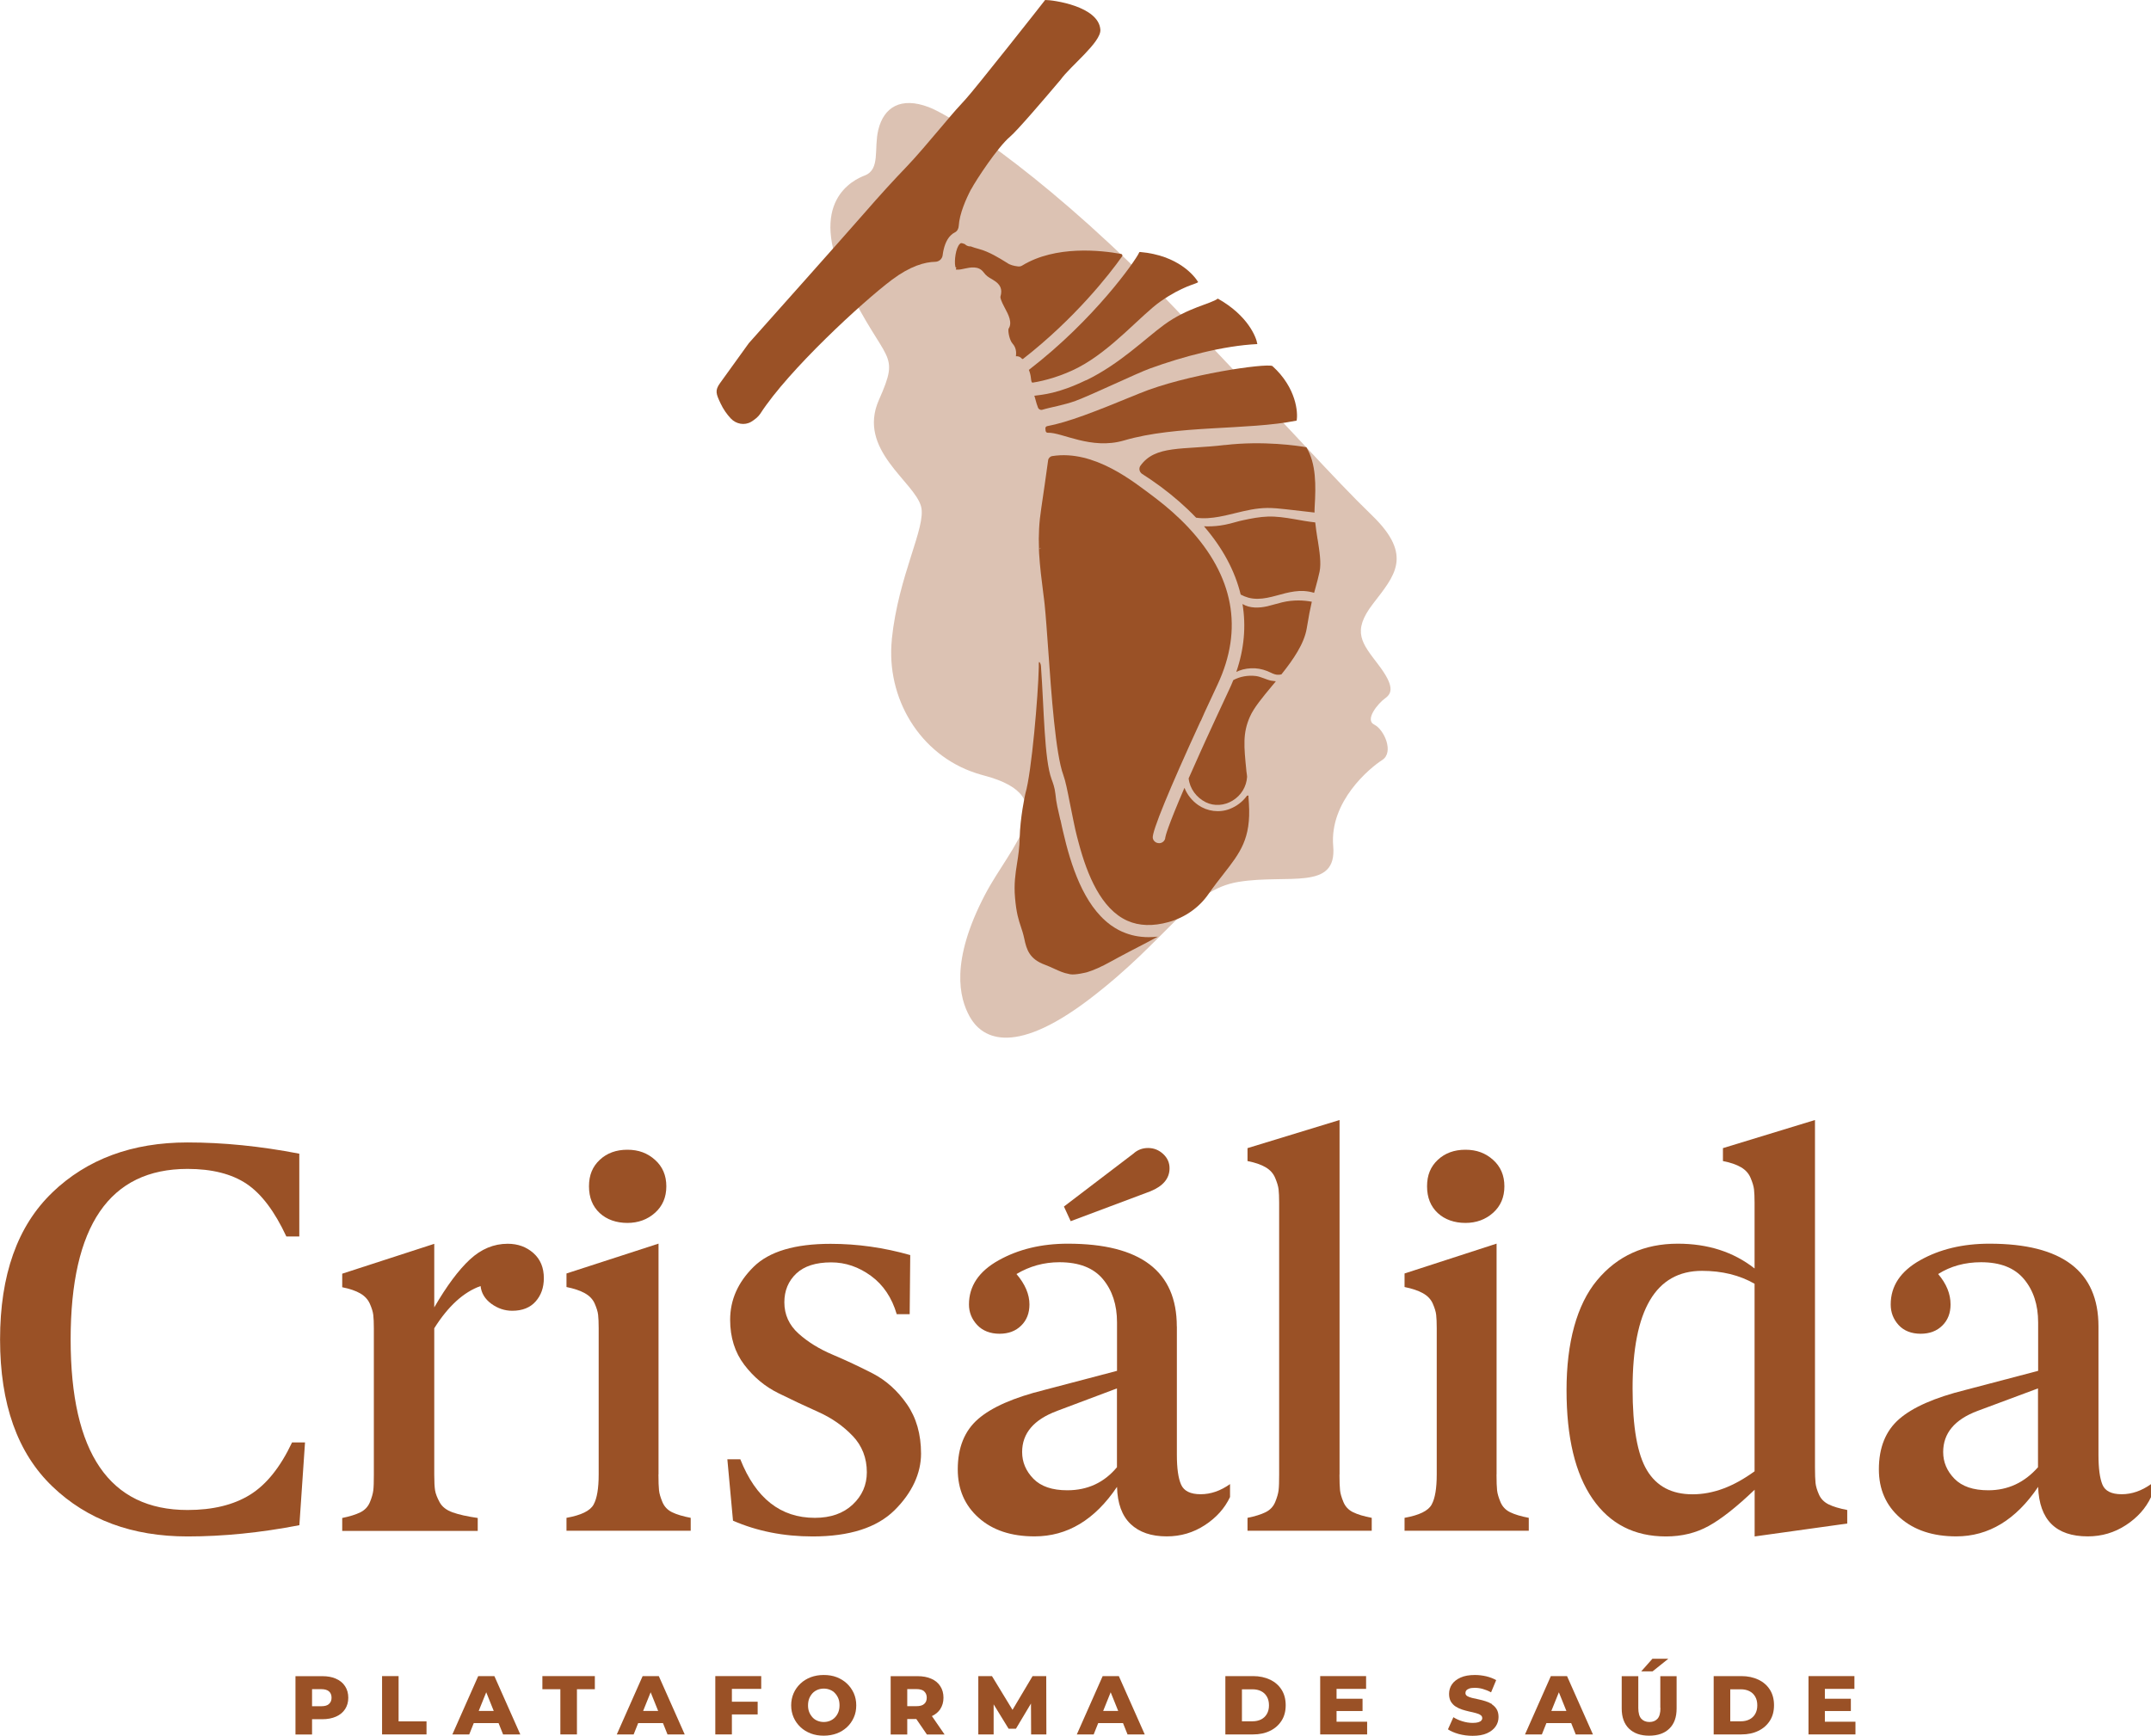 <svg width="228" height="184" viewBox="0 0 228 184" fill="none" xmlns="http://www.w3.org/2000/svg">
<g clip-path="url(#clip0_384_388)">
<path opacity="0.35" d="M94.534 67.794C93.898 74.001 97.495 80.022 103.44 81.959C103.728 82.054 104.023 82.143 104.333 82.224C112.907 84.498 107.184 89.534 104.4 94.864C100.707 101.938 101.675 105.796 102.797 107.798C103.92 109.801 107.095 112.311 115.499 105.906C123.903 99.502 126.074 94.326 131.31 93.487C136.546 92.648 141.73 94.474 141.317 89.71C140.903 84.947 145.223 81.392 146.508 80.575C147.793 79.757 146.715 77.335 145.666 76.82C144.618 76.305 146.08 74.56 146.818 74.03C147.557 73.5 147.83 72.742 146.102 70.467C144.381 68.192 143.244 66.992 145.526 64.018C147.808 61.044 149.839 58.916 145.452 54.661C141.065 50.406 137.27 45.974 124.405 32.546C111.94 19.531 101.313 12.434 98.41 11.345C95.508 10.255 93.677 11.337 93.093 13.781C92.613 15.798 93.337 17.963 91.646 18.61C90.531 19.038 85.443 21.334 89.674 30.058C93.906 38.782 95.501 37.118 93.16 42.404C90.819 47.69 96.948 51.061 97.635 53.712C98.196 55.891 95.228 60.963 94.526 67.794H94.534Z" fill="#9A5126"/>
<path d="M107.679 37.736V37.766C107.679 37.766 107.701 37.766 107.723 37.766C107.738 37.766 107.752 37.766 107.767 37.766C107.944 37.766 108.114 37.832 108.24 37.95C108.24 37.95 108.277 37.987 108.321 38.031C108.358 38.068 108.417 38.075 108.454 38.038C113.904 33.791 117.589 29.101 118.94 27.18C119.007 27.084 118.955 26.944 118.837 26.922C116.695 26.532 111.88 25.994 108.351 28.151C108.225 28.232 108.07 28.262 107.915 28.247C107.826 28.24 107.346 28.181 106.992 28.012C106.903 27.967 106.8 27.909 106.586 27.769C106.017 27.415 104.828 26.672 103.772 26.399C103.432 26.311 103.144 26.215 102.886 26.119C102.709 26.134 102.531 26.083 102.376 25.972C102.339 25.943 102.295 25.913 102.265 25.877C101.867 25.729 101.844 25.752 101.741 25.855C101.291 26.282 101.143 27.68 101.254 28.21L101.276 28.321C101.342 28.365 101.379 28.394 101.387 28.402L101.313 28.483C101.313 28.483 101.328 28.549 101.335 28.578C101.379 28.578 101.438 28.586 101.534 28.586C101.741 28.586 102 28.534 102.251 28.475C102.871 28.343 103.713 28.166 104.237 28.843C104.555 29.256 104.688 29.337 105.234 29.653L105.256 29.668C106.046 30.132 106.275 30.647 106.046 31.442C106.01 31.582 106.142 31.95 106.453 32.539L106.541 32.708C106.866 33.312 107.346 34.218 106.903 34.851C106.829 35.13 106.999 36.065 107.339 36.441C107.693 36.838 107.738 37.309 107.693 37.722L107.679 37.736Z" fill="#9A5126"/>
<path d="M109.059 39.216C109.17 39.489 109.251 39.798 109.281 40.136C109.303 40.401 109.355 40.504 109.37 40.534C109.392 40.541 109.429 40.556 109.458 40.563C109.458 40.563 109.458 40.563 109.466 40.563C110.728 40.372 112.626 39.842 114.34 38.936C117.877 37.074 121.008 33.349 123.009 31.957C125.387 30.301 126.731 30.139 127.005 29.911C126.606 29.241 124.878 27.069 120.86 26.716C120.846 26.716 120.838 26.716 120.838 26.716C120.838 26.716 120.838 26.716 120.831 26.716C120.772 26.716 120.757 26.738 120.742 26.775C120.742 26.79 120.735 26.797 120.727 26.812C120.329 27.68 115.972 33.894 109.052 39.216H109.059Z" fill="#9A5126"/>
<path d="M115.13 40.298C112.132 41.756 110.477 41.837 109.635 41.955C109.65 41.992 109.665 42.036 109.68 42.087L109.879 42.794C109.923 42.934 109.975 43.074 110.02 43.199C110.093 43.398 110.308 43.501 110.507 43.434C111.238 43.199 112.789 42.949 114.022 42.492C115.817 41.822 120.462 39.584 121.902 39.062C125.321 37.817 129.678 36.647 133.274 36.477C133.178 35.771 132.285 33.452 129.087 31.656C128.341 32.222 125.89 32.605 123.393 34.431C121.34 35.933 118.719 38.568 115.137 40.313L115.13 40.298Z" fill="#9A5126"/>
<path d="M110.994 45.179C110.876 45.201 110.795 45.312 110.81 45.429L110.832 45.672C110.847 45.798 110.95 45.886 111.075 45.879C112.523 45.805 115.654 47.719 119.14 46.696C124.73 45.047 132.218 45.636 137.439 44.59C137.594 43.795 137.439 41.123 134.869 38.804C134.205 38.487 125.705 39.68 120.787 41.704C115.92 43.707 113.239 44.752 110.994 45.179Z" fill="#9A5126"/>
<path d="M129.848 47.174C125.343 47.712 122.463 47.167 120.883 49.375C120.683 49.655 120.772 50.053 121.067 50.244C121.621 50.597 122.234 51.01 122.876 51.481C122.891 51.496 123.179 51.702 123.194 51.716C124.353 52.585 125.601 53.645 126.783 54.882C127.595 55.007 128.459 54.919 129.242 54.779C130.372 54.573 131.472 54.234 132.602 54.028C133.171 53.925 133.747 53.859 134.33 53.851C134.973 53.851 135.615 53.91 136.25 53.984C137.277 54.102 138.311 54.219 139.337 54.337C139.337 54.131 139.337 53.918 139.352 53.719C139.485 51.481 139.522 49.162 138.473 47.417C137.639 47.263 133.895 46.703 129.84 47.182L129.848 47.174Z" fill="#9A5126"/>
<path d="M102.945 20.061C103.454 19.096 105.758 15.592 107.058 14.495C107.819 13.855 110.647 10.549 112.427 8.444C113.446 7.008 116.725 4.476 116.636 3.151C116.466 0.648 111.578 -0.015 110.78 -5.55627e-06C110.492 0.39 103.358 9.423 102.384 10.483C101.985 10.918 101.616 11.322 101.327 11.646C100.98 12.037 100.434 12.684 99.806 13.428C98.595 14.863 97.081 16.652 96.129 17.639C94.659 19.17 93.374 20.576 91.557 22.66C89.837 24.64 80.753 34.836 79.372 36.382L76.322 40.615C75.754 41.403 75.901 41.756 76.389 42.787C76.662 43.368 77.031 43.906 77.474 44.377C78.028 44.958 78.915 45.128 79.609 44.723C80.007 44.487 80.384 44.178 80.598 43.847C83.574 39.231 91.469 31.965 94.541 29.661C96.476 28.21 98.012 27.776 99.142 27.754C99.533 27.747 99.873 27.445 99.917 27.062C100.013 26.282 100.271 25.427 100.788 24.942C100.929 24.809 101.069 24.706 101.209 24.64C101.468 24.515 101.608 24.235 101.623 23.955C101.704 22.645 102.391 21.099 102.937 20.053L102.945 20.061Z" fill="#9A5126"/>
<path d="M118.948 98.78C118.682 98.662 118.423 98.522 118.18 98.368C117.707 98.066 117.678 98.029 117.678 98.029C114.849 95.931 113.498 91.713 112.678 88.142C112.648 87.995 112.612 87.841 112.567 87.664C112.516 87.421 112.464 87.178 112.412 86.942C112.412 86.928 112.405 86.913 112.39 86.906C112.264 86.353 112.154 85.868 112.072 85.5C111.976 85.065 111.917 84.624 111.873 84.182C111.799 83.475 111.592 82.952 111.467 82.614C110.684 80.508 110.669 75.178 110.337 70.599C110.33 70.482 110.293 70.364 110.234 70.261C110.175 70.165 110.108 70.114 110.108 70.386C110.108 70.511 110.108 70.629 110.108 70.747C110.049 73.654 109.347 81.922 108.69 84.116C108.638 84.351 108.129 86.692 108.085 88.842C108.062 89.858 107.937 90.712 107.804 91.529C107.627 92.655 107.464 93.723 107.59 95.166C107.73 96.807 107.974 97.536 108.21 98.243C108.336 98.618 108.461 99.001 108.565 99.487C108.816 100.709 109.133 101.688 110.795 102.292C111.149 102.424 111.467 102.572 111.77 102.711C112.272 102.94 112.73 103.153 113.276 103.249C113.328 103.264 113.38 103.278 113.431 103.286C113.985 103.389 115.218 103.072 115.218 103.072C115.905 102.866 116.74 102.498 117.788 101.916C117.855 101.88 117.929 101.843 117.995 101.806L118.475 101.541C119.251 101.121 119.989 100.738 120.713 100.363C121.422 99.995 122.094 99.649 122.729 99.296C122.404 99.332 122.079 99.354 121.761 99.354C120.757 99.354 119.819 99.163 118.955 98.773L118.948 98.78Z" fill="#9A5126"/>
<path d="M132.359 84.432C132.351 84.329 132.226 84.3 132.159 84.381C131.709 84.999 131.074 85.478 130.357 85.757C129.25 86.192 127.987 86.022 127.012 85.352C126.355 84.896 125.838 84.255 125.55 83.519C123.755 87.686 123.548 88.614 123.519 88.775C123.512 89.085 123.26 89.35 122.936 89.387C122.906 89.387 122.876 89.387 122.854 89.387C122.522 89.387 122.234 89.151 122.19 88.827C122.101 88.15 123.918 83.718 127.248 76.474L127.285 76.43C127.285 76.43 127.662 75.569 127.677 75.539C128.112 74.597 128.578 73.603 129.058 72.572C131.819 66.675 130.778 61.073 125.963 55.92C124.885 54.772 123.733 53.77 122.64 52.931L122.323 52.688C120.181 51.091 115.986 47.645 111.533 48.352C111.304 48.389 111.127 48.573 111.098 48.801C110.898 50.251 110.558 52.666 110.374 53.859C110.138 55.383 110.071 56.759 110.13 58.209C110.204 58.158 110.278 58.106 110.352 58.055L110.226 58.187L110.123 58.209C110.123 58.209 110.138 58.592 110.145 58.703C110.226 60.035 110.396 61.449 110.61 63.098C110.61 63.098 110.699 63.745 110.728 64.069C110.854 65.291 110.972 66.999 111.112 68.921C111.437 73.573 111.888 79.949 112.715 82.179C112.944 82.805 113.143 83.814 113.394 85.095C113.512 85.698 113.645 86.361 113.793 87.068C114.022 88.246 114.34 89.372 114.34 89.372C115.248 92.788 116.732 96.373 119.494 97.61C120.742 98.169 122.212 98.213 123.881 97.749C125.601 97.271 127.101 96.218 128.09 94.79C128.09 94.79 128.098 94.775 128.105 94.768C128.659 93.973 129.205 93.274 129.685 92.662C131.45 90.403 132.617 88.908 132.381 85.19C132.366 84.925 132.344 84.668 132.329 84.417L132.359 84.432Z" fill="#9A5126"/>
<path d="M133.105 71.667C132.3 71.571 131.45 71.711 130.727 72.101C130.594 72.44 130.446 72.771 130.291 73.102C129.323 75.171 128.496 76.967 127.78 78.528C127.78 78.528 127.33 79.514 127.27 79.654C126.783 80.729 126.362 81.679 125.993 82.518C126.111 83.615 126.827 84.557 127.795 85.043C128.711 85.5 129.781 85.404 130.645 84.881C131.561 84.329 132.122 83.401 132.189 82.349C132.174 82.194 132.152 81.981 132.108 81.708C132.108 81.708 132.108 81.679 132.108 81.664C131.856 79.132 131.709 77.733 132.492 75.973C132.905 75.038 133.784 73.978 134.803 72.749C134.943 72.58 135.091 72.403 135.239 72.226C135.069 72.212 134.899 72.189 134.737 72.16C134.175 72.042 133.681 71.74 133.112 71.667H133.105Z" fill="#9A5126"/>
<path d="M139.655 57.157C139.566 56.568 139.47 55.971 139.411 55.383C138.651 55.302 137.897 55.162 137.144 55.029C136.236 54.875 135.313 54.735 134.39 54.764C133.511 54.794 132.639 54.963 131.783 55.147C131.665 55.176 131.546 55.199 131.421 55.228C130.734 55.419 130.047 55.618 129.338 55.714C128.762 55.795 128.186 55.817 127.618 55.795C129.604 58.099 130.904 60.528 131.509 63.031C131.768 63.171 132.041 63.282 132.329 63.363C133.651 63.716 134.966 63.208 136.236 62.892C136.878 62.737 137.543 62.619 138.208 62.656C138.577 62.678 138.946 62.744 139.293 62.847C139.352 62.627 139.404 62.428 139.463 62.229C139.603 61.728 139.729 61.25 139.869 60.617C140.061 59.704 139.869 58.467 139.662 57.157H139.655Z" fill="#9A5126"/>
<path d="M135.933 63.849C135.394 63.974 134.862 64.15 134.323 64.276C133.459 64.467 132.477 64.504 131.701 64.033C132.093 66.388 131.879 68.796 131.044 71.233C131.177 71.181 131.295 71.122 131.332 71.107C131.864 70.901 132.455 70.82 133.031 70.85C133.629 70.886 134.175 71.056 134.707 71.313C134.98 71.446 135.239 71.556 135.549 71.534C135.645 71.534 135.734 71.512 135.83 71.49C137.085 69.922 138.244 68.236 138.51 66.617C138.71 65.373 138.887 64.489 139.049 63.79C138.584 63.709 138.111 63.657 137.631 63.657C137.063 63.657 136.494 63.716 135.94 63.849H135.933Z" fill="#9A5126"/>
<path d="M5.539 126.424C9.231 122.883 14.009 121.116 19.873 121.116C23.661 121.116 27.612 121.513 31.725 122.308V131.084H30.352C29.111 128.419 27.708 126.556 26.135 125.503C24.562 124.451 22.472 123.921 19.88 123.921C11.616 123.921 7.488 129.95 7.488 142.001C7.488 154.052 11.616 160.082 19.88 160.082C22.553 160.082 24.761 159.544 26.497 158.469C28.232 157.395 29.717 155.547 30.957 152.919H32.331L31.733 161.694C27.619 162.489 23.668 162.886 19.88 162.886C14.016 162.886 9.231 161.12 5.546 157.579C1.854 154.038 0.007 148.848 0.007 142.001C0.007 135.155 1.854 129.965 5.546 126.424H5.539Z" fill="#9A5126"/>
<path d="M46.03 138.6C47.344 136.333 48.607 134.639 49.803 133.528C51 132.416 52.337 131.857 53.813 131.857C54.892 131.857 55.8 132.188 56.538 132.843C57.277 133.498 57.646 134.382 57.646 135.501C57.646 136.495 57.358 137.319 56.775 137.974C56.199 138.629 55.364 138.961 54.294 138.961C53.496 138.961 52.757 138.71 52.078 138.217C51.399 137.717 51.022 137.091 50.941 136.34C49.146 136.973 47.507 138.467 46.03 140.816V156.334C46.03 157.093 46.059 157.645 46.118 158.006C46.178 158.366 46.34 158.779 46.598 159.257C46.857 159.736 47.315 160.096 47.972 160.332C48.629 160.567 49.516 160.766 50.638 160.928V162.298H36.274V160.928C37.072 160.766 37.715 160.567 38.187 160.332C38.667 160.096 39.007 159.736 39.206 159.257C39.406 158.779 39.524 158.359 39.568 158.006C39.612 157.652 39.627 157.093 39.627 156.334V140.816C39.627 140.22 39.605 139.756 39.568 139.417C39.531 139.078 39.406 138.681 39.206 138.225C39.007 137.768 38.667 137.4 38.187 137.12C37.707 136.841 37.072 136.627 36.274 136.465V135.03L46.03 131.864V138.607V138.6Z" fill="#9A5126"/>
<path d="M69.794 156.32C69.794 157.078 69.816 157.63 69.853 157.991C69.89 158.352 70.016 158.764 70.215 159.242C70.415 159.721 70.754 160.082 71.234 160.317C71.714 160.553 72.371 160.752 73.213 160.913V162.283H60.046V160.913C61.604 160.634 62.557 160.17 62.919 159.507C63.281 158.852 63.458 157.785 63.458 156.312V140.794C63.458 140.197 63.436 139.734 63.399 139.395C63.362 139.056 63.236 138.659 63.037 138.202C62.838 137.746 62.49 137.378 61.988 137.098C61.486 136.818 60.844 136.605 60.046 136.443V135.007L69.802 131.842V156.305L69.794 156.32ZM63.569 122.964C64.329 122.249 65.304 121.889 66.501 121.889C67.697 121.889 68.635 122.249 69.432 122.964C70.23 123.678 70.629 124.613 70.629 125.768C70.629 126.924 70.23 127.859 69.432 128.573C68.635 129.287 67.653 129.648 66.501 129.648C65.349 129.648 64.322 129.302 63.569 128.603C62.816 127.903 62.431 126.961 62.431 125.768C62.431 124.576 62.808 123.678 63.569 122.964Z" fill="#9A5126"/>
<path d="M90.383 152.234C89.386 151.181 88.175 150.335 86.765 149.702C85.347 149.068 83.929 148.398 82.511 147.699C81.093 147 79.889 145.999 78.892 144.688C77.895 143.378 77.393 141.78 77.393 139.918C77.393 137.805 78.22 135.942 79.875 134.308C81.529 132.674 84.254 131.864 88.042 131.864C90.878 131.864 93.692 132.261 96.483 133.057L96.424 139.321H95.05C94.534 137.569 93.625 136.215 92.326 135.265C91.026 134.315 89.623 133.83 88.109 133.83C86.469 133.83 85.236 134.227 84.394 135.022C83.56 135.817 83.139 136.833 83.139 138.063C83.139 139.373 83.641 140.477 84.638 141.375C85.635 142.273 86.846 143.017 88.256 143.613C89.667 144.21 91.092 144.88 92.51 145.608C93.928 146.345 95.132 147.427 96.129 148.862C97.126 150.298 97.628 152.043 97.628 154.111C97.628 156.18 96.69 158.256 94.814 160.111C92.938 161.959 90.043 162.886 86.137 162.886C83.065 162.886 80.251 162.327 77.696 161.215L77.098 154.708H78.472C80.111 158.845 82.74 160.913 86.373 160.913C88.05 160.913 89.386 160.442 90.383 159.507C91.38 158.572 91.882 157.431 91.882 156.077C91.882 154.568 91.38 153.279 90.383 152.227V152.234Z" fill="#9A5126"/>
<path d="M124.745 140.624V154.229C124.745 155.665 124.893 156.717 125.195 157.395C125.498 158.072 126.185 158.41 127.263 158.41C128.341 158.41 129.375 158.05 130.38 157.336V158.705C129.818 159.898 128.932 160.891 127.714 161.686C126.495 162.482 125.151 162.879 123.674 162.879C122.035 162.879 120.764 162.445 119.841 161.569C118.926 160.693 118.446 159.382 118.401 157.63C116.046 161.127 113.136 162.879 109.658 162.879C107.184 162.879 105.205 162.224 103.735 160.906C102.258 159.596 101.52 157.88 101.52 155.775C101.52 153.471 102.236 151.689 103.676 150.438C105.116 149.186 107.45 148.163 110.677 147.36L118.401 145.329V140.197C118.401 138.328 117.899 136.796 116.902 135.604C115.905 134.411 114.369 133.815 112.294 133.815C110.655 133.815 109.141 134.234 107.745 135.066C108.661 136.141 109.119 137.216 109.119 138.291C109.119 139.204 108.831 139.955 108.247 140.529C107.671 141.103 106.903 141.397 105.943 141.397C104.983 141.397 104.156 141.088 103.58 140.47C103.004 139.851 102.708 139.13 102.708 138.291C102.708 136.34 103.757 134.779 105.854 133.609C107.952 132.438 110.396 131.849 113.188 131.849C120.89 131.849 124.738 134.772 124.738 140.624H124.745ZM112.058 149.576C109.584 150.489 108.343 151.947 108.343 153.935C108.343 155.009 108.742 155.952 109.539 156.769C110.337 157.586 111.533 157.991 113.129 157.991C115.285 157.991 117.043 157.174 118.394 155.547V147.191L112.05 149.576H112.058ZM120.137 122.301C120.572 121.903 121.097 121.705 121.695 121.705C122.293 121.705 122.825 121.911 123.283 122.33C123.741 122.75 123.969 123.258 123.969 123.854C123.969 124.929 123.29 125.746 121.931 126.298L113.49 129.464L112.774 127.911L120.137 122.301Z" fill="#9A5126"/>
<path d="M141.981 156.32C141.981 157.078 142.003 157.63 142.04 157.991C142.077 158.352 142.203 158.764 142.402 159.242C142.601 159.721 142.941 160.082 143.421 160.317C143.901 160.553 144.558 160.752 145.4 160.913V162.283H132.233V160.913C133.031 160.752 133.673 160.553 134.146 160.317C134.626 160.082 134.966 159.721 135.165 159.242C135.364 158.764 135.482 158.344 135.527 157.991C135.571 157.637 135.586 157.078 135.586 156.32V127.498C135.586 126.902 135.564 126.431 135.527 126.1C135.49 125.761 135.364 125.356 135.165 124.878C134.966 124.399 134.626 124.024 134.146 123.744C133.666 123.464 133.031 123.243 132.233 123.089V121.719L141.989 118.738V156.334L141.981 156.32Z" fill="#9A5126"/>
<path d="M158.627 156.32C158.627 157.078 158.649 157.63 158.686 157.991C158.723 158.352 158.848 158.764 159.048 159.242C159.247 159.721 159.587 160.082 160.067 160.317C160.547 160.553 161.204 160.752 162.046 160.913V162.283H148.879V160.913C150.437 160.634 151.39 160.17 151.751 159.507C152.113 158.852 152.29 157.785 152.29 156.312V140.794C152.29 140.197 152.268 139.734 152.231 139.395C152.194 139.056 152.069 138.659 151.87 138.202C151.67 137.746 151.323 137.378 150.821 137.098C150.319 136.818 149.676 136.605 148.879 136.443V135.007L158.634 131.842V156.305L158.627 156.32ZM152.401 122.964C153.162 122.249 154.137 121.889 155.333 121.889C156.529 121.889 157.467 122.249 158.265 122.964C159.062 123.678 159.461 124.613 159.461 125.768C159.461 126.924 159.062 127.859 158.265 128.573C157.467 129.287 156.485 129.648 155.333 129.648C154.181 129.648 153.154 129.302 152.401 128.603C151.648 127.903 151.264 126.961 151.264 125.768C151.264 124.576 151.641 123.678 152.401 122.964Z" fill="#9A5126"/>
<path d="M192.383 155.547C192.383 156.305 192.405 156.857 192.442 157.218C192.479 157.579 192.604 157.984 192.804 158.44C193.003 158.896 193.343 159.242 193.823 159.485C194.303 159.721 194.96 159.92 195.802 160.082V161.517L185.987 162.886V157.932C184.075 159.765 182.443 161.046 181.106 161.782C179.769 162.518 178.263 162.886 176.587 162.886C173.234 162.886 170.642 161.554 168.803 158.889C166.964 156.224 166.048 152.381 166.048 147.368C166.048 142.354 167.127 138.32 169.283 135.729C171.439 133.138 174.29 131.849 177.842 131.849C181.032 131.849 183.75 132.725 185.98 134.477V127.498C185.98 126.902 185.958 126.431 185.921 126.1C185.884 125.761 185.759 125.356 185.559 124.878C185.36 124.399 185.02 124.024 184.54 123.744C184.06 123.464 183.425 123.243 182.627 123.089V121.719L192.383 118.738V155.554V155.547ZM185.98 155.966V136.097C184.385 135.184 182.531 134.728 180.412 134.728C175.501 134.728 173.049 138.887 173.049 147.199C173.049 151.299 173.559 154.192 174.578 155.878C175.597 157.571 177.199 158.418 179.4 158.418C181.601 158.418 183.75 157.601 185.987 155.974L185.98 155.966Z" fill="#9A5126"/>
<path d="M222.432 140.624V154.229C222.432 155.665 222.572 156.717 222.853 157.395C223.133 158.072 223.813 158.41 224.891 158.41C225.969 158.41 227.003 158.05 228.007 157.336V158.705C227.446 159.898 226.56 160.891 225.341 161.686C224.123 162.482 222.779 162.879 221.302 162.879C217.912 162.879 216.155 161.127 216.037 157.63C213.681 161.127 210.786 162.879 207.359 162.879C204.885 162.879 202.899 162.224 201.4 160.906C199.901 159.596 199.155 157.88 199.155 155.775C199.155 153.471 199.871 151.689 201.311 150.438C202.751 149.186 205.085 148.163 208.312 147.36L216.037 145.329V140.197C216.037 138.328 215.534 136.796 214.537 135.604C213.54 134.411 212.027 133.815 209.988 133.815C208.275 133.815 206.754 134.234 205.439 135.066C206.318 136.097 206.754 137.172 206.754 138.291C206.754 139.204 206.466 139.955 205.882 140.529C205.306 141.103 204.538 141.397 203.578 141.397C202.618 141.397 201.806 141.088 201.245 140.47C200.683 139.851 200.41 139.13 200.41 138.291C200.41 136.34 201.444 134.779 203.519 133.609C205.594 132.438 208.046 131.849 210.882 131.849C218.584 131.849 222.432 134.772 222.432 140.624ZM209.619 149.576C207.182 150.489 205.971 151.947 205.971 153.935C205.971 155.009 206.37 155.952 207.167 156.769C207.965 157.586 209.161 157.991 210.756 157.991C212.832 157.991 214.589 157.174 216.022 155.547V147.191L209.619 149.576Z" fill="#9A5126"/>
<path d="M35.624 177.971C35.211 177.787 34.724 177.698 34.155 177.698H31.319V183.882H33.077V182.263H34.155C34.724 182.263 35.211 182.167 35.624 181.983C36.038 181.799 36.356 181.534 36.577 181.195C36.799 180.857 36.917 180.452 36.917 179.988C36.917 179.524 36.806 179.112 36.577 178.766C36.356 178.42 36.038 178.155 35.624 177.978V177.971ZM34.871 180.65C34.694 180.812 34.421 180.886 34.051 180.886H33.077V179.075H34.051C34.421 179.075 34.694 179.156 34.871 179.311C35.048 179.465 35.144 179.693 35.144 179.98C35.144 180.268 35.056 180.481 34.871 180.643V180.65Z" fill="#9A5126"/>
<path d="M42.249 177.691H40.498V183.875H45.21V182.491H42.249V177.691Z" fill="#9A5126"/>
<path d="M50.69 177.691L47.95 183.875H49.737L50.217 182.675H52.846L53.326 183.875H55.15L52.403 177.691H50.675H50.69ZM50.741 181.387L51.539 179.406L52.336 181.387H50.741Z" fill="#9A5126"/>
<path d="M57.491 179.082H59.396V183.875H61.154V179.082H63.052V177.691H57.491V179.082Z" fill="#9A5126"/>
<path d="M68.118 177.691L65.378 183.875H67.165L67.645 182.675H70.274L70.754 183.875H72.578L69.831 177.691H68.103H68.118ZM68.169 181.387L68.967 179.406L69.764 181.387H68.169Z" fill="#9A5126"/>
<path d="M75.82 183.875H77.578V181.755H80.31V180.407H77.578V179.046H80.687V177.691H75.82V183.875Z" fill="#9A5126"/>
<path d="M89.778 178.486C89.467 178.192 89.106 177.971 88.692 177.809C88.278 177.647 87.813 177.573 87.311 177.573C86.809 177.573 86.358 177.654 85.938 177.809C85.516 177.971 85.155 178.192 84.844 178.486C84.534 178.781 84.291 179.119 84.121 179.509C83.951 179.899 83.862 180.326 83.862 180.79C83.862 181.254 83.951 181.681 84.121 182.071C84.291 182.461 84.534 182.8 84.844 183.095C85.155 183.389 85.516 183.61 85.938 183.772C86.358 183.934 86.816 184.007 87.311 184.007C87.806 184.007 88.271 183.926 88.692 183.772C89.113 183.617 89.467 183.389 89.778 183.102C90.088 182.815 90.324 182.476 90.501 182.079C90.678 181.688 90.76 181.261 90.76 180.79C90.76 180.319 90.671 179.899 90.501 179.509C90.324 179.119 90.088 178.781 89.778 178.486ZM88.862 181.512C88.773 181.733 88.655 181.917 88.507 182.071C88.36 182.226 88.182 182.344 87.976 182.432C87.769 182.513 87.555 182.557 87.318 182.557C87.082 182.557 86.861 182.513 86.661 182.432C86.454 182.351 86.277 182.233 86.129 182.071C85.982 181.909 85.864 181.725 85.775 181.512C85.686 181.291 85.649 181.055 85.649 180.79C85.649 180.525 85.694 180.275 85.775 180.061C85.864 179.848 85.982 179.664 86.129 179.502C86.277 179.34 86.454 179.23 86.661 179.141C86.868 179.06 87.082 179.016 87.318 179.016C87.555 179.016 87.776 179.06 87.976 179.141C88.182 179.222 88.36 179.34 88.507 179.502C88.655 179.664 88.773 179.841 88.862 180.061C88.951 180.275 88.987 180.518 88.987 180.79C88.987 181.063 88.943 181.298 88.862 181.512Z" fill="#9A5126"/>
<path d="M99.666 181.188C99.888 180.849 100.006 180.444 100.006 179.98C100.006 179.517 99.895 179.104 99.666 178.758C99.444 178.412 99.127 178.147 98.713 177.971C98.3 177.787 97.812 177.698 97.244 177.698H94.408V183.882H96.166V182.241H97.126L98.248 183.882H100.124L98.78 181.931C99.156 181.755 99.452 181.512 99.666 181.195V181.188ZM97.96 179.311C98.137 179.473 98.233 179.693 98.233 179.98C98.233 180.268 98.145 180.481 97.96 180.643C97.783 180.805 97.51 180.879 97.14 180.879H96.166V179.068H97.14C97.51 179.068 97.783 179.149 97.96 179.303V179.311Z" fill="#9A5126"/>
<path d="M109.451 177.691L107.324 181.269L105.145 177.691H103.698V183.875H105.323V180.687L106.91 183.271H107.686L109.281 180.599L109.296 183.875H110.913L110.898 177.691H109.451Z" fill="#9A5126"/>
<path d="M116.88 177.691L114.14 183.875H115.927L116.407 182.675H119.036L119.516 183.875H121.34L118.593 177.691H116.865H116.88ZM116.932 181.387L117.729 179.406L118.527 181.387H116.932Z" fill="#9A5126"/>
<path d="M134.626 178.074C134.109 177.823 133.503 177.691 132.817 177.691H129.885V183.875H132.817C133.503 183.875 134.102 183.75 134.626 183.492C135.143 183.242 135.549 182.881 135.844 182.417C136.14 181.953 136.28 181.409 136.28 180.776C136.28 180.142 136.132 179.59 135.844 179.134C135.556 178.677 135.143 178.317 134.626 178.066V178.074ZM134.286 181.703C134.138 181.961 133.932 182.152 133.673 182.285C133.407 182.417 133.105 182.483 132.75 182.483H131.642V179.09H132.75C133.105 179.09 133.415 179.156 133.673 179.288C133.939 179.421 134.138 179.612 134.286 179.87C134.434 180.12 134.508 180.43 134.508 180.79C134.508 181.151 134.434 181.445 134.286 181.703Z" fill="#9A5126"/>
<path d="M141.671 181.394H144.426V180.091H141.671V179.046H144.802V177.691H139.936V183.875H144.913V182.528H141.671V181.394Z" fill="#9A5126"/>
<path d="M158.161 180.672C157.954 180.54 157.726 180.437 157.474 180.356C157.223 180.275 156.972 180.209 156.721 180.157C156.47 180.106 156.241 180.054 156.027 180.003C155.82 179.951 155.65 179.885 155.525 179.811C155.399 179.73 155.333 179.627 155.333 179.487C155.333 179.384 155.362 179.288 155.429 179.207C155.495 179.127 155.599 179.06 155.746 179.009C155.894 178.957 156.086 178.935 156.33 178.935C156.603 178.935 156.884 178.972 157.172 179.053C157.46 179.134 157.755 179.252 158.05 179.414L158.59 178.118C158.279 177.941 157.932 177.809 157.541 177.713C157.15 177.625 156.751 177.573 156.337 177.573C155.732 177.573 155.222 177.662 154.816 177.846C154.41 178.03 154.1 178.273 153.9 178.567C153.701 178.861 153.597 179.2 153.597 179.576C153.597 179.907 153.664 180.179 153.789 180.393C153.922 180.606 154.085 180.783 154.292 180.915C154.498 181.048 154.727 181.158 154.978 181.239C155.229 181.32 155.481 181.387 155.732 181.445C155.983 181.497 156.212 181.549 156.418 181.607C156.625 181.659 156.795 181.725 156.921 181.814C157.054 181.895 157.113 182.005 157.113 182.152C157.113 182.255 157.076 182.336 157.009 182.41C156.943 182.483 156.832 182.542 156.684 182.587C156.537 182.631 156.345 182.653 156.101 182.653C155.739 182.653 155.377 182.594 155.015 182.483C154.653 182.373 154.329 182.226 154.055 182.049L153.479 183.337C153.775 183.536 154.159 183.698 154.624 183.831C155.097 183.956 155.584 184.022 156.093 184.022C156.706 184.022 157.216 183.934 157.622 183.75C158.028 183.566 158.331 183.323 158.538 183.021C158.745 182.719 158.841 182.388 158.841 182.027C158.841 181.703 158.774 181.431 158.649 181.217C158.523 181.004 158.353 180.827 158.146 180.695L158.161 180.672Z" fill="#9A5126"/>
<path d="M164.387 177.691L161.647 183.875H163.434L163.914 182.675H166.543L167.023 183.875H168.847L166.1 177.691H164.372H164.387ZM164.438 181.387L165.236 179.406L166.034 181.387H164.438Z" fill="#9A5126"/>
<path d="M176.838 175.851H175.154L173.965 177.19H175.169L176.838 175.851Z" fill="#9A5126"/>
<path d="M176.003 181.07C176.003 181.6 175.9 181.983 175.693 182.211C175.486 182.439 175.198 182.557 174.836 182.557C174.475 182.557 174.179 182.439 173.972 182.211C173.766 181.983 173.655 181.6 173.655 181.07V177.698H171.897V181.129C171.897 182.049 172.156 182.756 172.665 183.256C173.182 183.757 173.891 184.007 174.807 184.007C175.723 184.007 176.439 183.757 176.948 183.256C177.465 182.756 177.716 182.049 177.716 181.129V177.698H175.988V181.07H176.003Z" fill="#9A5126"/>
<path d="M186.386 178.074C185.869 177.823 185.264 177.691 184.577 177.691H181.645V183.875H184.577C185.264 183.875 185.862 183.75 186.386 183.492C186.903 183.242 187.309 182.881 187.605 182.417C187.9 181.953 188.041 181.409 188.041 180.776C188.041 180.142 187.893 179.59 187.605 179.134C187.317 178.677 186.903 178.317 186.386 178.066V178.074ZM186.047 181.703C185.899 181.961 185.692 182.152 185.434 182.285C185.168 182.417 184.865 182.483 184.511 182.483H183.403V179.09H184.511C184.865 179.09 185.175 179.156 185.434 179.288C185.7 179.421 185.899 179.612 186.047 179.87C186.194 180.12 186.268 180.43 186.268 180.79C186.268 181.151 186.194 181.445 186.047 181.703Z" fill="#9A5126"/>
<path d="M193.431 182.528V181.394H196.186V180.091H193.431V179.046H196.563V177.691H191.696V183.875H196.673V182.528H193.431Z" fill="#9A5126"/>
</g>
<defs>
<clipPath id="clip0_384_388">
<rect width="228" height="184" fill="white"/>
</clipPath>
</defs>
</svg>
